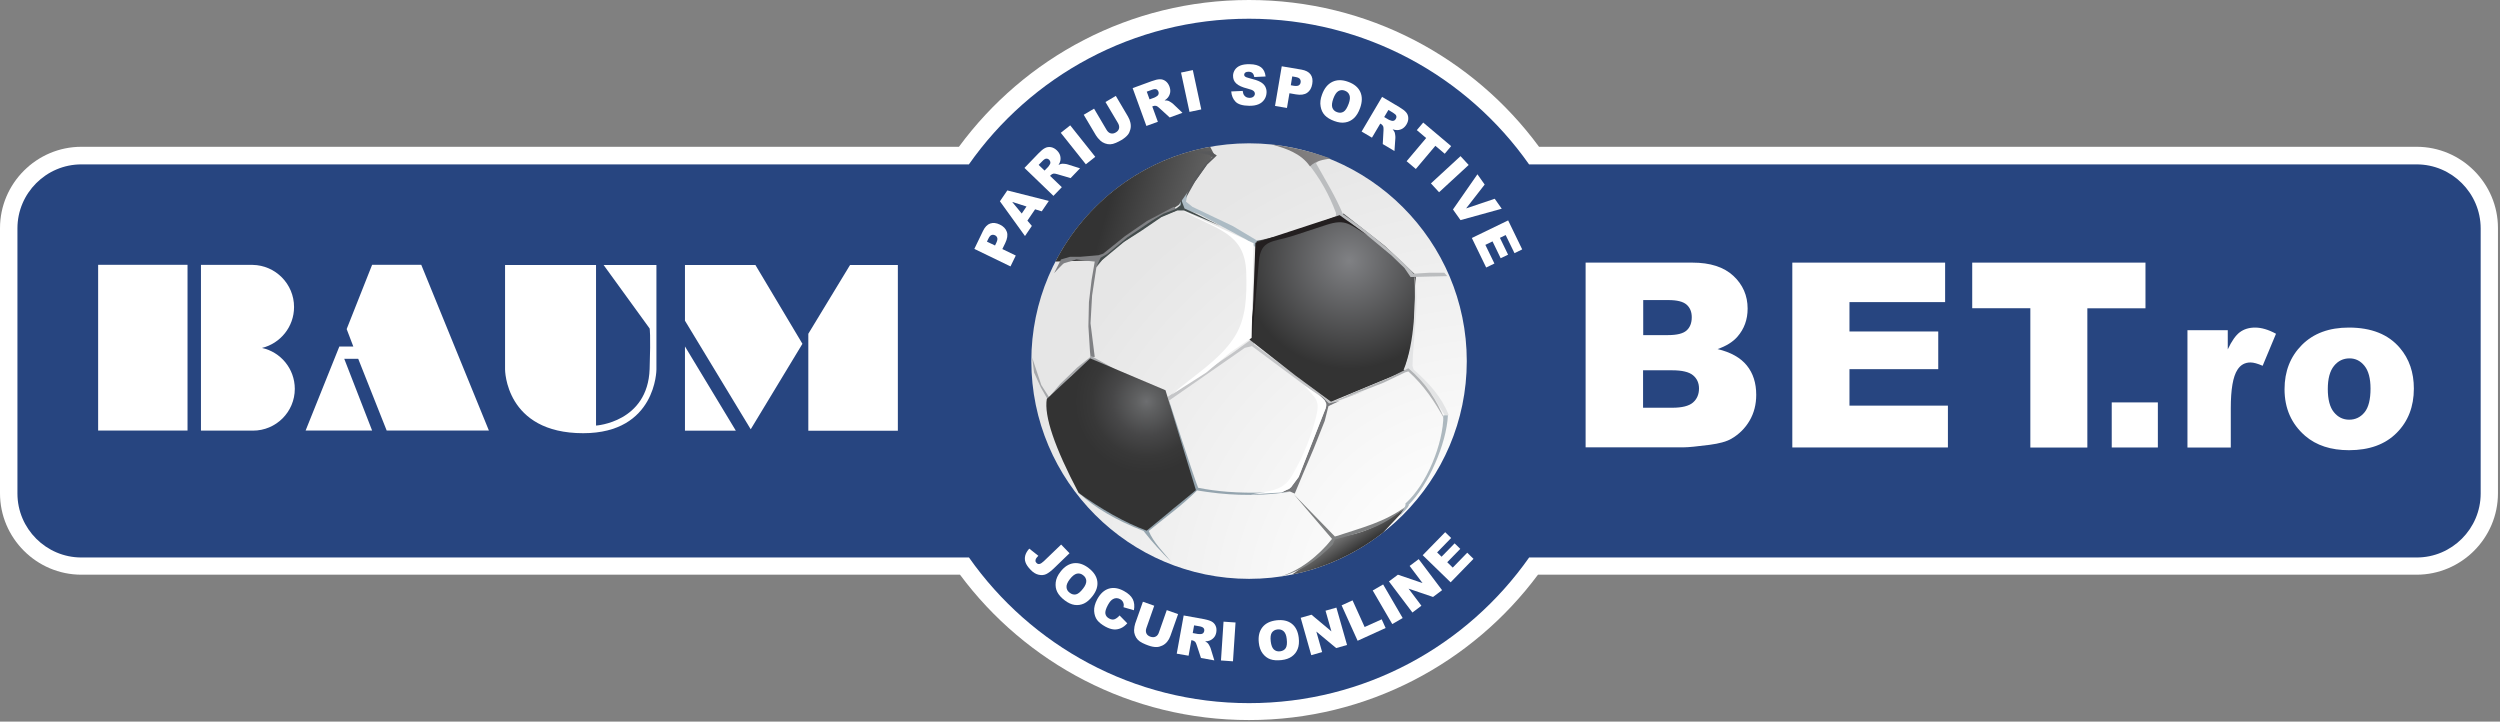 <svg width="731" height="211" viewBox="0 0 731 211" fill="none" xmlns="http://www.w3.org/2000/svg">
<rect x="0" y="0" width="731" height="211" fill="#808080" stroke="none"/>
<path d="M706.63 42.921H450.013C430.852 16.89 400.014 0 365.202 0C330.39 0 299.552 16.89 280.391 42.921H23.796C10.706 42.921 0 53.629 0 66.722V144.24C0 157.333 10.706 168.041 23.796 168.041H280.7C299.883 193.829 330.589 210.543 365.202 210.543C399.815 210.543 430.521 193.829 449.703 168.041H706.607C719.698 168.041 730.404 157.333 730.404 144.24V66.722C730.426 53.629 719.72 42.921 706.63 42.921Z" fill="white"/>
<path d="M706.63 48.066H447.099C428.997 22.323 399.064 5.477 365.202 5.477C331.34 5.477 301.406 22.301 283.305 48.066H23.796C13.509 48.066 5.099 56.478 5.099 66.767V144.308C5.099 154.596 13.509 163.008 23.796 163.008H283.327C301.428 188.752 331.362 205.598 365.224 205.598C399.086 205.598 429.02 188.774 447.121 163.008H706.652C716.938 163.008 725.349 154.596 725.349 144.308V66.767C725.327 56.478 716.916 48.066 706.63 48.066Z" fill="#274580"/>
<path fill-rule="evenodd" clip-rule="evenodd" d="M365.224 41.906C400.301 41.906 428.887 70.52 428.887 105.581C428.887 140.664 400.279 169.256 365.224 169.256C330.148 169.256 301.561 140.642 301.561 105.581C301.539 70.498 330.148 41.906 365.224 41.906Z" fill="url(#paint0_radial_350_2752)"/>
<path fill-rule="evenodd" clip-rule="evenodd" d="M347.719 54.25L344.894 59.151V60.852L350.545 62.552L364.474 70.08L366.924 72.156L368.8 71.582L376.703 68.204L390.632 63.501L369.926 70.279H367.476L360.522 66.128L348.668 60.476L346.792 58.975C346.792 58.953 347.543 54.427 347.719 54.25Z" fill="#ACBBC4"/>
<path fill-rule="evenodd" clip-rule="evenodd" d="M308.603 76.482C317.521 59.194 334.143 46.477 353.856 42.922L354.982 45.086L344.651 59.922L320.347 76.106L308.603 76.482Z" fill="url(#paint1_linear_350_2752)"/>
<path fill-rule="evenodd" clip-rule="evenodd" d="M404.451 155.681C396.769 161.709 387.674 166.014 377.763 168.023C383.039 164.292 387.785 161.245 390.411 156.962C398.005 156.564 404.098 153.451 411.956 147.711C409.462 150.36 406.945 153.032 404.451 155.681Z" fill="url(#paint2_linear_350_2752)"/>
<path fill-rule="evenodd" clip-rule="evenodd" d="M368.006 71.625L367.233 72.42L365.533 99.51L360.324 103.286L341.428 116.047L341.693 117.218L363.966 101.718L366.063 101.211L387.409 117.085L388.071 118.918L390.544 117.483L398.888 114.369L391.846 116.577L389.109 117.483L366.703 100.681L367.608 73.59L368.006 71.625Z" fill="#C4C5C7"/>
<path fill-rule="evenodd" clip-rule="evenodd" d="M367.454 70.474L366.902 85.709L365.334 99.265L378.645 109.708L389.175 117.48L410.632 108.582L413.28 99.265L414.031 80.498L404.87 71.843L392.861 62.438L378.999 67.758L367.454 70.474Z" fill="url(#paint3_radial_350_2752)"/>
<path fill-rule="evenodd" clip-rule="evenodd" d="M341.648 116.578C342.156 118.477 342.2 120.751 342.708 122.65C343.414 125.675 344.143 128.699 344.871 131.724C346.196 135.014 347.542 138.282 348.867 141.571C348.823 142.189 348.756 142.808 348.712 143.404C346.858 145.148 345.026 146.892 343.172 148.636C340.765 150.381 338.359 152.125 335.931 153.869C335.357 153.98 334.805 154.068 334.231 154.178C331.869 153.163 329.507 152.125 327.145 151.109C324.739 149.63 322.333 148.129 319.905 146.649C318.934 146.142 316.505 144.729 315.534 144.221C320.082 148.438 326.329 152.147 334.364 155.26C336.924 158.55 339.551 161.376 342.509 164.334C340.258 161.486 337.234 158.616 335.887 155.26C340.721 151.308 345.622 147.82 350.037 143.404C354.187 144.088 358.204 144.53 362.2 144.662C367.034 144.839 371.824 144.596 376.813 143.867C374.451 143.912 372.089 143.978 369.727 144.022C365.997 144.11 362.487 144.066 358.999 143.801C356.107 143.58 353.26 143.205 350.346 142.631C349.397 140.534 341.693 116.711 341.648 116.578Z" fill="#94A4AE"/>
<path fill-rule="evenodd" clip-rule="evenodd" d="M413.589 80.633C413.965 87.786 413.7 100.261 410.411 108.165C410.83 108.165 411.227 108.165 411.647 108.165C412.618 108.982 413.589 109.799 414.561 110.638C415.996 112.272 417.43 113.928 418.865 115.561C419.881 117.261 420.918 118.939 421.934 120.639C422.132 120.949 422.353 121.258 422.552 121.567C422.905 121.523 423.28 121.456 423.633 121.412C421.514 116.003 417.695 111.874 413.325 108.033C413.214 107.679 413.126 107.326 413.015 106.951C413.126 99.157 415.201 87.831 413.589 80.633Z" fill="#E3E4E5"/>
<path fill-rule="evenodd" clip-rule="evenodd" d="M386.107 46.586C384.849 46.917 383.568 47.248 382.31 47.58C386.041 52.26 388.513 56.632 390.632 62.24C390.632 62.703 390.632 63.189 390.632 63.653C391.294 63.829 391.935 64.028 392.597 64.227C393.259 64.448 393.921 64.691 394.561 64.933C396.217 66.148 397.851 67.384 399.506 68.598C401.956 70.63 404.385 72.639 406.835 74.67L410.632 78.335L412.464 81.007L417.674 80.874L423.17 80.742L422.331 79.748H417.961L413.303 80.035C411.471 77.408 401.029 68.201 392.707 62.681C390.411 57.228 387.674 52.901 384.804 47.734C385.268 47.337 385.687 46.961 386.107 46.586Z" fill="#BBBDBF"/>
<path fill-rule="evenodd" clip-rule="evenodd" d="M347.057 44.468L350.853 44.755L353.679 45.329L354.518 45.881L353.392 47.007L350.434 50.253L347.608 54.492L346.77 57.87L349.441 53.079L352.973 48.133L355.798 45.462L353.811 44.203L347.057 44.468Z" fill="#58595B"/>
<path fill-rule="evenodd" clip-rule="evenodd" d="M311.186 76.947L314.717 75.865L318.558 76.329L320.104 76.484L319.177 81.871L318.404 88.34L318.249 95.427L318.713 102.824L318.867 104.369H320.104L318.867 94.522L319.331 86.375L320.567 78.228L322.576 75.623L327.035 71.781L334.563 66.548L337.94 63.943L344.253 61.47L343.194 60.477L335.357 64.627L328.889 69.087L322.576 74.165L321.185 74.629L315.799 75.093H312.863L310.236 75.865L308.228 79.862C308.272 79.862 310.876 76.947 311.186 76.947Z" fill="#808184"/>
<path fill-rule="evenodd" clip-rule="evenodd" d="M301.804 104.544L302.356 108.916L304.342 113.288L306.594 117.24L309.132 114.414L313.216 109.91L316.881 106.797L319 104.964L324.077 107.79L330.28 111.168L335.49 113.994L339.021 115.54L341.56 116.533L340.28 115.407L332.532 111.455L327.035 108.497L319.132 104.125L314.916 107.503L309.971 112.294L306.726 116.114L304.475 112.581L301.804 104.544Z" fill="#A6A8AB"/>
<path fill-rule="evenodd" clip-rule="evenodd" d="M378.315 144.531C382.045 148.881 385.776 153.23 389.484 157.58C385.599 162.503 379.86 167.118 373.745 168.752C380.279 167.184 384.827 164.093 389.661 159.258C389.882 158.75 390.102 158.242 390.345 157.734C399.219 155.372 404.892 153.915 411.36 147.909C404.716 152.811 398.248 154.246 390.345 156.895C386.35 152.767 382.332 148.66 378.315 144.531Z" fill="#7E8081"/>
<path fill-rule="evenodd" clip-rule="evenodd" d="M406.018 110.572L395.599 114.877L390.036 117.483L398.998 114.083L404.605 111.875L410.897 108.872L411.802 108.607C416.481 112.846 419.417 117.306 422.486 122.804C420.102 116.842 416.768 111.875 411.802 107.68L406.018 110.572Z" fill="#B1B3B5"/>
<path fill-rule="evenodd" clip-rule="evenodd" d="M345.357 58.289L345.225 59.989L343.525 61.248L340.148 62.528L336.903 64.493L329.574 69.439L323.79 74.23L321.826 75.356L320.678 77.74L322.245 76.062L328.713 70.697L333.79 67.452L339.574 63.5L344.231 61.535H346.196L356.77 66.039L349.176 62.241L346.35 60.961L345.357 58.289Z" fill="#444D4D"/>
<path fill-rule="evenodd" clip-rule="evenodd" d="M385.643 115.094L387.343 117.103L387.652 119.355L379.639 139.557L377.034 142.935L374.407 144.017L377.189 143.708L378.579 144.326L381.03 138.475L384.098 131.255L387.343 123.086L388.447 118.737L391.647 117.235L388.601 117.964L385.643 115.094Z" fill="#77787B"/>
<path fill-rule="evenodd" clip-rule="evenodd" d="M422.044 121.438C422.044 129.739 417.144 141.728 410.941 147.225C411.25 148.484 409.175 149.875 409.484 151.133C409.484 150.007 411.89 148.727 411.89 147.601C417.695 141.794 422.971 129.739 423.369 121.438C422.927 121.438 422.486 121.438 422.044 121.438Z" fill="#ADB8BF"/>
<path fill-rule="evenodd" clip-rule="evenodd" d="M391.714 62.906C383.502 65.6 375.29 68.293 367.079 70.987L366.041 100.043C366.725 92.183 367.41 84.323 368.094 76.463C368.668 69.949 372.089 70.899 378.138 68.934C381.383 67.874 384.606 66.814 387.851 65.754C393.612 63.856 394.65 65.71 399.881 68.823C397.166 66.858 394.429 64.893 391.714 62.906Z" fill="#231F20"/>
<path fill-rule="evenodd" clip-rule="evenodd" d="M387.188 120.395C384.716 126.754 382.244 133.091 379.771 139.427C379.021 140.465 378.248 141.503 377.498 142.518C376.592 143.004 375.709 143.49 374.804 143.975C371.714 144.174 368.646 144.395 365.555 144.594C368.27 144.152 371.008 143.843 373.48 142.894C376.261 141.834 377.321 139.979 378.734 137.396C381.449 132.495 383.347 127.505 384.738 122.25C386.129 116.885 384.848 116.708 381.228 112.602C383.369 114.191 386.747 115.891 387.652 117.613C388.137 118.585 387.541 119.468 387.188 120.395Z" fill="white"/>
<path fill-rule="evenodd" clip-rule="evenodd" d="M345.666 61.516C352.62 64.717 359.595 67.918 366.549 71.12C366.35 80.349 366.174 89.556 365.975 98.784C363.9 100.198 361.825 101.611 359.772 103.024C357.432 104.989 355.07 106.976 352.708 108.941C349.331 111.104 345.931 113.268 342.554 115.432C349.022 109.78 356.527 105.364 360.854 98.696C364.452 93.177 364.584 86.465 364.408 79.863C364.121 67.896 355.732 67.3 345.666 61.516Z" fill="white"/>
<path fill-rule="evenodd" clip-rule="evenodd" d="M336.858 115.078L340.677 116.778L349.353 142.809L341.936 149.587L348.293 141.97L340.037 117.617L336.858 115.078Z" fill="#EAEBEC"/>
<path fill-rule="evenodd" clip-rule="evenodd" d="M318.779 104.789C314.541 108.741 310.303 112.693 306.086 116.645C305.248 121.591 308.338 130.754 315.402 144.155C322.046 148.88 328.669 152.7 335.291 155.173C340.081 151.221 344.894 147.269 349.684 143.316C346.726 133.58 343.768 123.843 340.788 114.106C333.437 110.993 326.108 107.88 318.779 104.789Z" fill="url(#paint4_radial_350_2752)"/>
<path fill-rule="evenodd" clip-rule="evenodd" d="M371.78 42.219C376.151 43.433 380.389 44.846 383.038 48.644C384.738 46.966 386.923 46.701 389.065 46.347C383.06 44.162 377.343 42.925 371.78 42.219Z" fill="url(#paint5_linear_350_2752)"/>
<path d="M310.28 159.227L312.731 161.766L308.294 166.049C307.366 166.954 306.572 167.55 305.932 167.859C305.291 168.168 304.563 168.235 303.724 168.058C302.907 167.881 302.113 167.418 301.362 166.623C300.567 165.806 300.06 165.055 299.839 164.371C299.618 163.709 299.618 163.046 299.795 162.384C299.994 161.721 300.369 161.059 300.965 160.419L303.614 162.516C303.261 162.87 303.018 163.157 302.907 163.377C302.797 163.598 302.753 163.841 302.775 164.084C302.797 164.238 302.885 164.415 303.062 164.592C303.327 164.879 303.636 164.989 303.967 164.901C304.298 164.835 304.718 164.548 305.225 164.084L310.28 159.227Z" fill="white"/>
<path d="M310.082 167.18C311.207 165.701 312.51 164.884 313.945 164.685C315.402 164.508 316.859 164.972 318.315 166.098C319.817 167.246 320.655 168.549 320.854 169.962C321.053 171.397 320.589 172.832 319.463 174.289C318.647 175.349 317.808 176.078 316.947 176.475C316.064 176.872 315.159 177.005 314.21 176.872C313.26 176.74 312.267 176.276 311.274 175.504C310.258 174.731 309.552 173.914 309.132 173.075C308.713 172.236 308.581 171.309 308.691 170.293C308.801 169.255 309.265 168.218 310.082 167.18ZM312.841 169.321C312.135 170.227 311.803 171.022 311.848 171.662C311.87 172.324 312.179 172.876 312.775 173.318C313.371 173.781 313.989 173.936 314.607 173.803C315.225 173.671 315.931 173.097 316.704 172.081C317.366 171.242 317.653 170.492 317.631 169.829C317.587 169.167 317.278 168.615 316.682 168.173C316.13 167.732 315.512 167.599 314.872 167.732C314.232 167.886 313.547 168.416 312.841 169.321Z" fill="white"/>
<path d="M327.366 179.96L329.617 182.256C329.021 182.918 328.403 183.404 327.719 183.691C327.057 183.978 326.35 184.111 325.644 184.044C324.916 183.978 324.121 183.713 323.216 183.227C322.134 182.631 321.34 181.991 320.81 181.307C320.302 180.622 319.993 179.739 319.927 178.679C319.861 177.619 320.17 176.471 320.832 175.213C321.737 173.557 322.863 172.541 324.209 172.122C325.578 171.702 327.057 171.945 328.668 172.828C329.927 173.513 330.765 174.308 331.229 175.213C331.67 176.118 331.781 177.178 331.56 178.436L328.514 177.553C328.58 177.2 328.602 176.913 328.58 176.714C328.536 176.383 328.425 176.096 328.249 175.831C328.072 175.566 327.829 175.345 327.52 175.191C326.814 174.815 326.13 174.793 325.445 175.169C324.938 175.434 324.43 176.008 323.944 176.913C323.348 178.017 323.105 178.878 323.216 179.452C323.326 180.048 323.679 180.512 324.298 180.843C324.894 181.174 325.423 181.24 325.909 181.064C326.395 180.865 326.88 180.512 327.366 179.96Z" fill="white"/>
<path d="M341.163 178.396L344.474 179.566L342.222 185.947C342.002 186.587 341.692 187.139 341.295 187.625C340.898 188.111 340.412 188.508 339.838 188.773C339.264 189.038 338.712 189.193 338.205 189.193C337.476 189.215 336.659 189.06 335.754 188.729C335.225 188.552 334.673 188.309 334.077 188.022C333.481 187.735 333.017 187.404 332.686 187.051C332.355 186.698 332.068 186.256 331.869 185.726C331.671 185.196 331.582 184.711 331.604 184.247C331.649 183.496 331.759 182.856 331.935 182.326L334.187 175.945L337.498 177.115L335.203 183.651C335.004 184.225 335.004 184.755 335.203 185.196C335.401 185.638 335.799 185.969 336.373 186.168C336.946 186.366 337.454 186.366 337.896 186.146C338.337 185.947 338.668 185.527 338.867 184.931L341.163 178.396Z" fill="white"/>
<path d="M344.077 191.133L346.108 179.961L351.869 180.999C352.929 181.197 353.745 181.44 354.275 181.727C354.805 182.014 355.202 182.434 355.445 182.986C355.71 183.538 355.754 184.178 355.644 184.884C355.533 185.503 355.313 186.011 354.959 186.408C354.606 186.805 354.187 187.114 353.679 187.313C353.348 187.446 352.929 187.512 352.377 187.534C352.774 187.755 353.039 187.931 353.193 188.108C353.304 188.218 353.458 188.461 353.635 188.792C353.812 189.146 353.944 189.389 353.988 189.565L355.07 193.098L351.163 192.391L349.926 188.638C349.772 188.152 349.617 187.821 349.463 187.666C349.242 187.446 348.977 187.313 348.668 187.247L348.359 187.181L347.542 191.729L344.077 191.133ZM348.756 185.105L350.213 185.37C350.368 185.392 350.677 185.414 351.163 185.392C351.405 185.392 351.604 185.304 351.781 185.149C351.957 184.995 352.068 184.774 352.112 184.531C352.178 184.178 352.112 183.869 351.913 183.648C351.714 183.405 351.317 183.229 350.677 183.118L349.154 182.853L348.756 185.105Z" fill="white"/>
<path d="M357.763 181.773L361.273 182.016L360.522 193.365L357.012 193.122L357.763 181.773Z" fill="white"/>
<path d="M368.072 187.89C367.873 186.057 368.226 184.556 369.131 183.408C370.036 182.26 371.405 181.597 373.237 181.377C375.113 181.156 376.615 181.509 377.74 182.392C378.866 183.275 379.528 184.644 379.749 186.455C379.904 187.779 379.793 188.883 379.44 189.766C379.087 190.672 378.513 191.4 377.74 191.952C376.946 192.526 375.93 192.88 374.672 193.012C373.392 193.144 372.332 193.078 371.449 192.769C370.566 192.46 369.816 191.886 369.198 191.069C368.601 190.274 368.204 189.214 368.072 187.89ZM371.559 187.514C371.692 188.662 372.001 189.457 372.465 189.899C372.95 190.34 373.546 190.539 374.275 190.451C375.025 190.363 375.577 190.053 375.93 189.524C376.283 188.994 376.394 188.088 376.239 186.83C376.129 185.77 375.82 185.019 375.334 184.578C374.849 184.136 374.23 183.96 373.502 184.048C372.796 184.136 372.266 184.445 371.891 184.975C371.537 185.505 371.427 186.366 371.559 187.514Z" fill="white"/>
<path d="M380.323 180.645L383.479 179.739L389.307 184.619L387.585 178.569L390.764 177.664L393.877 188.593L390.698 189.498L384.892 184.663L386.592 190.668L383.413 191.574L380.323 180.645Z" fill="white"/>
<path d="M392.288 177.004L395.488 175.547L399.02 183.341L404.009 181.089L405.157 183.628L396.967 187.359L392.288 177.004Z" fill="white"/>
<path d="M401.382 172.657L404.429 170.891L410.146 180.716L407.1 182.482L401.382 172.657Z" fill="white"/>
<path d="M406.128 170.005L408.755 168.04L415.951 170.491L412.176 165.479L414.825 163.492L421.668 172.567L419.02 174.554L411.867 172.125L415.62 177.115L412.993 179.102L406.128 170.005Z" fill="white"/>
<path d="M415.996 162.343L422.574 155.609L424.318 157.309L420.212 161.526L421.514 162.785L425.333 158.877L426.989 160.489L423.17 164.397L424.781 165.964L429.02 161.615L430.852 163.403L424.163 170.27L415.996 162.343Z" fill="white"/>
<path d="M284.895 72.776L287.433 67.521C287.985 66.373 288.691 65.645 289.53 65.358C290.369 65.07 291.318 65.159 292.356 65.667C293.415 66.174 294.1 66.903 294.409 67.808C294.718 68.713 294.541 69.817 293.923 71.098L293.084 72.82L297.013 74.719L295.468 77.898L284.895 72.776ZM290.943 71.782L291.318 71.01C291.605 70.391 291.716 69.928 291.605 69.575C291.495 69.221 291.274 68.956 290.943 68.802C290.612 68.647 290.281 68.603 289.95 68.713C289.619 68.824 289.309 69.155 289.023 69.751L288.581 70.656L290.943 71.782Z" fill="white"/>
<path d="M302.665 61.199L300.413 64.511L301.716 66.057L299.707 69.015L292.378 58.859L294.541 55.68L306.682 58.749L304.607 61.795L302.665 61.199ZM300.148 60.383L295.954 59.036L298.757 62.436L300.148 60.383Z" fill="white"/>
<path d="M308.029 57.271L299.552 49.102L303.614 44.885C304.365 44.112 305.005 43.56 305.557 43.295C306.086 43.008 306.682 42.92 307.3 43.03C307.919 43.141 308.492 43.45 309.044 43.98C309.508 44.443 309.817 44.929 309.971 45.437C310.126 45.967 310.148 46.497 310.038 47.027C309.971 47.38 309.795 47.777 309.508 48.241C309.905 48.042 310.214 47.91 310.457 47.888C310.612 47.866 310.899 47.866 311.296 47.91C311.693 47.954 311.98 47.998 312.157 48.064L315.799 49.212L313.04 52.083L309.155 50.935C308.647 50.78 308.294 50.736 308.051 50.758C307.742 50.824 307.477 50.957 307.256 51.2L307.036 51.42L310.479 54.732L308.029 57.271ZM305.424 49.875L306.462 48.815C306.572 48.705 306.749 48.44 306.991 48.042C307.124 47.843 307.168 47.623 307.124 47.38C307.08 47.137 306.969 46.916 306.793 46.74C306.528 46.475 306.219 46.364 305.91 46.386C305.601 46.408 305.225 46.651 304.784 47.115L303.702 48.219L305.424 49.875Z" fill="white"/>
<path d="M310.17 38.834L312.929 36.648L320.258 45.855L317.499 48.041L310.17 38.834Z" fill="white"/>
<path d="M323.238 29.827L326.262 28.039L329.816 34.067C330.169 34.663 330.412 35.281 330.545 35.921C330.677 36.562 330.677 37.202 330.522 37.82C330.368 38.438 330.125 38.968 329.816 39.365C329.353 39.94 328.712 40.469 327.896 40.955C327.41 41.242 326.88 41.507 326.284 41.772C325.688 42.037 325.136 42.169 324.629 42.191C324.121 42.214 323.613 42.125 323.083 41.927C322.554 41.728 322.112 41.463 321.759 41.132C321.185 40.602 320.765 40.072 320.456 39.586L316.88 33.559L319.905 31.77L323.547 37.952C323.878 38.504 324.275 38.858 324.761 38.99C325.247 39.123 325.754 39.034 326.262 38.725C326.792 38.416 327.101 38.019 327.211 37.533C327.322 37.047 327.211 36.539 326.88 35.965L323.238 29.827Z" fill="white"/>
<path d="M335.203 36.826L331.185 25.765L336.682 23.756C337.697 23.38 338.514 23.181 339.132 23.181C339.728 23.159 340.302 23.336 340.81 23.711C341.317 24.087 341.693 24.617 341.957 25.323C342.178 25.941 342.244 26.515 342.156 27.045C342.068 27.575 341.847 28.061 341.516 28.503C341.295 28.79 340.964 29.076 340.523 29.364C340.964 29.364 341.295 29.386 341.538 29.452C341.693 29.496 341.935 29.628 342.289 29.849C342.62 30.07 342.863 30.225 342.995 30.357L345.754 32.984L342.024 34.353L339.022 31.616C338.646 31.262 338.337 31.042 338.116 30.975C337.807 30.887 337.52 30.909 337.211 31.02L336.924 31.13L338.558 35.612L335.203 36.826ZM336.13 29.055L337.52 28.547C337.675 28.503 337.94 28.326 338.337 28.083C338.536 27.951 338.668 27.774 338.757 27.531C338.823 27.288 338.823 27.045 338.735 26.825C338.602 26.471 338.403 26.228 338.116 26.118C337.83 26.008 337.388 26.052 336.77 26.273L335.313 26.802L336.13 29.055Z" fill="white"/>
<path d="M345.335 21.221L348.779 20.492L351.251 31.995L347.807 32.724L345.335 21.221Z" fill="white"/>
<path d="M360.014 26.738L363.37 26.584C363.436 27.158 363.568 27.577 363.789 27.864C364.142 28.35 364.65 28.593 365.334 28.615C365.842 28.615 366.217 28.504 366.504 28.262C366.769 28.019 366.924 27.732 366.924 27.423C366.924 27.113 366.813 26.849 366.548 26.606C366.283 26.363 365.687 26.12 364.76 25.899C363.215 25.524 362.133 25.016 361.493 24.42C360.831 23.824 360.522 23.051 360.544 22.124C360.544 21.527 360.743 20.953 361.074 20.424C361.427 19.894 361.935 19.474 362.619 19.187C363.303 18.9 364.23 18.746 365.422 18.768C366.879 18.79 367.983 19.099 368.734 19.673C369.484 20.247 369.926 21.152 370.058 22.366L366.747 22.521C366.659 21.991 366.482 21.594 366.217 21.351C365.952 21.108 365.555 20.976 365.047 20.976C364.628 20.976 364.319 21.064 364.12 21.218C363.899 21.395 363.811 21.616 363.789 21.859C363.789 22.035 363.877 22.212 364.032 22.366C364.186 22.521 364.584 22.676 365.202 22.83C366.725 23.206 367.829 23.559 368.491 23.934C369.153 24.287 369.617 24.729 369.926 25.259C370.213 25.789 370.367 26.363 370.345 27.003C370.323 27.754 370.124 28.46 369.705 29.078C369.285 29.719 368.712 30.182 367.983 30.491C367.255 30.801 366.328 30.955 365.246 30.933C363.303 30.911 361.979 30.491 361.25 29.719C360.5 28.924 360.102 27.93 360.014 26.738Z" fill="white"/>
<path d="M374.782 19.383L380.543 20.354C381.802 20.575 382.685 21.039 383.215 21.767C383.744 22.496 383.899 23.423 383.7 24.571C383.502 25.741 382.994 26.603 382.221 27.132C381.426 27.684 380.323 27.839 378.932 27.596L377.034 27.265L376.305 31.57L372.817 30.974L374.782 19.383ZM377.431 24.925L378.27 25.079C378.932 25.189 379.418 25.145 379.749 24.969C380.058 24.77 380.257 24.483 380.301 24.108C380.367 23.754 380.301 23.423 380.102 23.114C379.903 22.827 379.484 22.628 378.844 22.518L377.85 22.341L377.431 24.925Z" fill="white"/>
<path d="M386.57 27.624C387.232 25.813 388.226 24.599 389.572 23.937C390.919 23.296 392.442 23.274 394.186 23.915C395.974 24.555 397.144 25.549 397.762 26.895C398.358 28.242 398.336 29.788 397.696 31.576C397.232 32.879 396.636 33.85 395.908 34.535C395.179 35.219 394.341 35.638 393.391 35.793C392.42 35.97 391.36 35.837 390.168 35.396C388.954 34.954 388.049 34.402 387.387 33.718C386.747 33.033 386.327 32.172 386.151 31.134C385.952 30.075 386.085 28.904 386.57 27.624ZM389.859 28.838C389.462 29.964 389.352 30.825 389.572 31.466C389.793 32.106 390.257 32.547 390.941 32.79C391.647 33.055 392.288 33.011 392.839 32.68C393.413 32.349 393.899 31.554 394.363 30.317C394.738 29.28 394.826 28.441 394.583 27.823C394.363 27.204 393.899 26.763 393.193 26.498C392.53 26.255 391.912 26.299 391.316 26.652C390.764 26.984 390.279 27.712 389.859 28.838Z" fill="white"/>
<path d="M398.137 38.462L404.119 28.328L409.152 31.309C410.08 31.861 410.742 32.368 411.139 32.832C411.536 33.296 411.757 33.826 411.779 34.466C411.823 35.084 411.647 35.724 411.272 36.365C410.94 36.917 410.543 37.336 410.057 37.623C409.594 37.888 409.064 38.043 408.512 38.043C408.159 38.043 407.718 37.977 407.21 37.822C407.497 38.153 407.695 38.44 407.784 38.661C407.85 38.816 407.894 39.081 407.96 39.478C408.005 39.875 408.027 40.162 408.005 40.361L407.74 44.159L404.318 42.127L404.539 38.065C404.561 37.535 404.539 37.182 404.451 36.961C404.318 36.674 404.119 36.453 403.855 36.276L403.59 36.144L401.161 40.251L398.137 38.462ZM404.738 34.223L406.018 34.974C406.15 35.062 406.459 35.172 406.901 35.305C407.122 35.371 407.342 35.371 407.585 35.283C407.806 35.195 407.982 35.04 408.115 34.797C408.314 34.466 408.358 34.157 408.269 33.87C408.181 33.583 407.85 33.274 407.298 32.943L405.974 32.148L404.738 34.223Z" fill="white"/>
<path d="M416.15 35.836L424.317 42.724L422.441 44.955L419.704 42.636L413.987 49.414L411.293 47.14L417.011 40.362L414.274 38.044L416.15 35.836Z" fill="white"/>
<path d="M427.055 45.656L429.439 48.239L420.786 56.21L418.402 53.627L427.055 45.656Z" fill="white"/>
<path d="M432 50.961L434.119 53.964L428.689 60.941L437.055 58.114L439.108 61.029L427.055 64.363L424.848 61.25L432 50.961Z" fill="white"/>
<path d="M440.984 64.445L445.09 72.924L442.838 74.028L440.256 68.729L438.578 69.546L440.962 74.469L438.799 75.507L436.415 70.583L434.318 71.599L436.966 77.052L434.56 78.222L430.366 69.59L440.984 64.445Z" fill="white"/>
<path d="M200.283 77.477V93.771L219.51 125.52L234.631 100.527L220.878 77.477H200.283Z" fill="white"/>
<path d="M200.283 101.297V125.937H215.161L200.283 101.297Z" fill="white"/>
<path d="M236.353 97.59V125.939H262.533V77.477H248.56L236.353 97.59Z" fill="white"/>
<path d="M176.486 77.477L189.952 96.045C189.952 96.045 190.305 97.414 189.952 107.901C189.422 123.489 174.279 124.438 174.279 124.438V77.477H147.679V108.034C147.679 108.034 147.679 126.668 170.526 126.668C191.938 126.668 191.938 108.034 191.938 108.034V77.477H176.486Z" fill="white"/>
<path d="M89.358 125.893L99.225 101.319H103.309L101.366 96.219L108.806 77.43H123.176L142.955 125.893H113.066L104.744 104.918H100.66L108.806 125.893H89.358Z" fill="white"/>
<path d="M76.599 101.74C81.985 100.415 85.98 95.558 85.98 89.773C85.98 83.039 80.572 77.564 73.861 77.453H58.762V125.916H73.861C73.905 125.916 73.927 125.916 73.972 125.916C80.726 125.916 86.201 120.44 86.201 113.684C86.179 107.811 82.073 102.932 76.599 101.74Z" fill="white"/>
<path d="M54.833 77.43H28.697V125.893H54.833V77.43Z" fill="white"/>
<path d="M463.633 76.789H494.846C500.056 76.789 504.051 78.07 506.833 80.653C509.614 83.236 511.005 86.438 511.005 90.235C511.005 93.436 510.012 96.174 508.025 98.448C506.7 99.972 504.758 101.186 502.219 102.069C506.104 102.997 508.952 104.608 510.784 106.882C512.616 109.156 513.521 112.005 513.521 115.449C513.521 118.253 512.881 120.77 511.579 123C510.276 125.23 508.488 126.996 506.237 128.299C504.846 129.116 502.727 129.69 499.901 130.065C496.149 130.551 493.654 130.794 492.44 130.794H463.633V76.789ZM480.454 97.985H487.716C490.321 97.985 492.131 97.543 493.147 96.638C494.162 95.733 494.67 94.452 494.67 92.752C494.67 91.184 494.162 89.948 493.147 89.065C492.131 88.182 490.365 87.74 487.827 87.74H480.476V97.985H480.454ZM480.454 119.224H488.952C491.822 119.224 493.853 118.717 495.023 117.701C496.193 116.685 496.789 115.316 496.789 113.594C496.789 112.005 496.215 110.702 495.045 109.731C493.875 108.759 491.844 108.273 488.908 108.273H480.432V119.224H480.454Z" fill="white"/>
<path d="M524.073 76.789H568.752V88.336H540.784V96.925H566.743V107.942H540.784V118.606H569.569V130.838H524.073V76.789Z" fill="white"/>
<path d="M576.655 76.789H627.338V90.147H610.341V130.86H593.674V90.125H576.677V76.789H576.655Z" fill="white"/>
<path d="M617.47 117.664H630.958V130.845H617.47V117.664Z" fill="white"/>
<path d="M639.589 96.554H651.399V102.162C652.525 99.733 653.717 98.055 654.909 97.15C656.123 96.245 657.602 95.781 659.39 95.781C661.244 95.781 663.275 96.377 665.504 97.592L661.597 106.953C660.118 106.313 658.926 105.982 658.065 105.982C656.41 105.982 655.129 106.688 654.224 108.123C652.922 110.132 652.282 113.864 652.282 119.361V130.864H639.611V96.554H639.589Z" fill="white"/>
<path d="M667.999 113.797C667.999 108.565 669.699 104.259 673.076 100.859C676.476 97.459 681.045 95.781 686.807 95.781C693.407 95.781 698.374 97.768 701.751 101.765C704.466 104.966 705.813 108.918 705.813 113.621C705.813 118.898 704.135 123.225 700.78 126.581C697.424 129.959 692.767 131.637 686.851 131.637C681.553 131.637 677.292 130.246 674.025 127.442C670.008 123.954 667.999 119.405 667.999 113.797ZM680.648 113.753C680.648 116.8 681.244 119.074 682.436 120.532C683.628 121.989 685.107 122.717 686.917 122.717C688.727 122.717 690.228 121.989 691.398 120.554C692.568 119.118 693.142 116.8 693.142 113.621C693.142 110.64 692.546 108.432 691.376 106.975C690.206 105.518 688.749 104.789 687.005 104.789C685.173 104.789 683.65 105.518 682.458 106.997C681.244 108.499 680.648 110.751 680.648 113.753Z" fill="white"/>
<defs>
<radialGradient id="paint0_radial_350_2752" cx="0" cy="0" r="1" gradientUnits="userSpaceOnUse" gradientTransform="translate(434.897 179.175) scale(143.207 143.234)">
<stop stop-color="white"/>
<stop offset="0.09" stop-color="#DEE3EB"/>
<stop offset="0.18" stop-color="white"/>
<stop offset="1" stop-color="#E6E6E6"/>
</radialGradient>
<linearGradient id="paint1_linear_350_2752" x1="324.682" y1="57.819" x2="432.267" y2="88.663" gradientUnits="userSpaceOnUse">
<stop stop-color="#333333"/>
<stop offset="1" stop-color="white"/>
</linearGradient>
<linearGradient id="paint2_linear_350_2752" x1="401.338" y1="167.838" x2="386.191" y2="144.519" gradientUnits="userSpaceOnUse">
<stop offset="0.297" stop-color="#333333"/>
<stop offset="1" stop-color="white"/>
</linearGradient>
<radialGradient id="paint3_radial_350_2752" cx="0" cy="0" r="1" gradientUnits="userSpaceOnUse" gradientTransform="translate(394.549 76.197) scale(31.628 31.634)">
<stop stop-color="#808184"/>
<stop offset="1" stop-color="#333333"/>
</radialGradient>
<radialGradient id="paint4_radial_350_2752" cx="0" cy="0" r="1" gradientUnits="userSpaceOnUse" gradientTransform="translate(335.242 117.379) scale(20.991 20.995)">
<stop stop-color="#6D6E70"/>
<stop offset="0.154" stop-color="#5F6061"/>
<stop offset="0.475" stop-color="#474748"/>
<stop offset="0.767" stop-color="#383838"/>
<stop offset="1" stop-color="#333333"/>
</radialGradient>
<linearGradient id="paint5_linear_350_2752" x1="314.444" y1="80.862" x2="472.774" y2="-6.885" gradientUnits="userSpaceOnUse">
<stop stop-color="#231F20"/>
<stop offset="1" stop-color="white"/>
</linearGradient>
</defs>
</svg>
